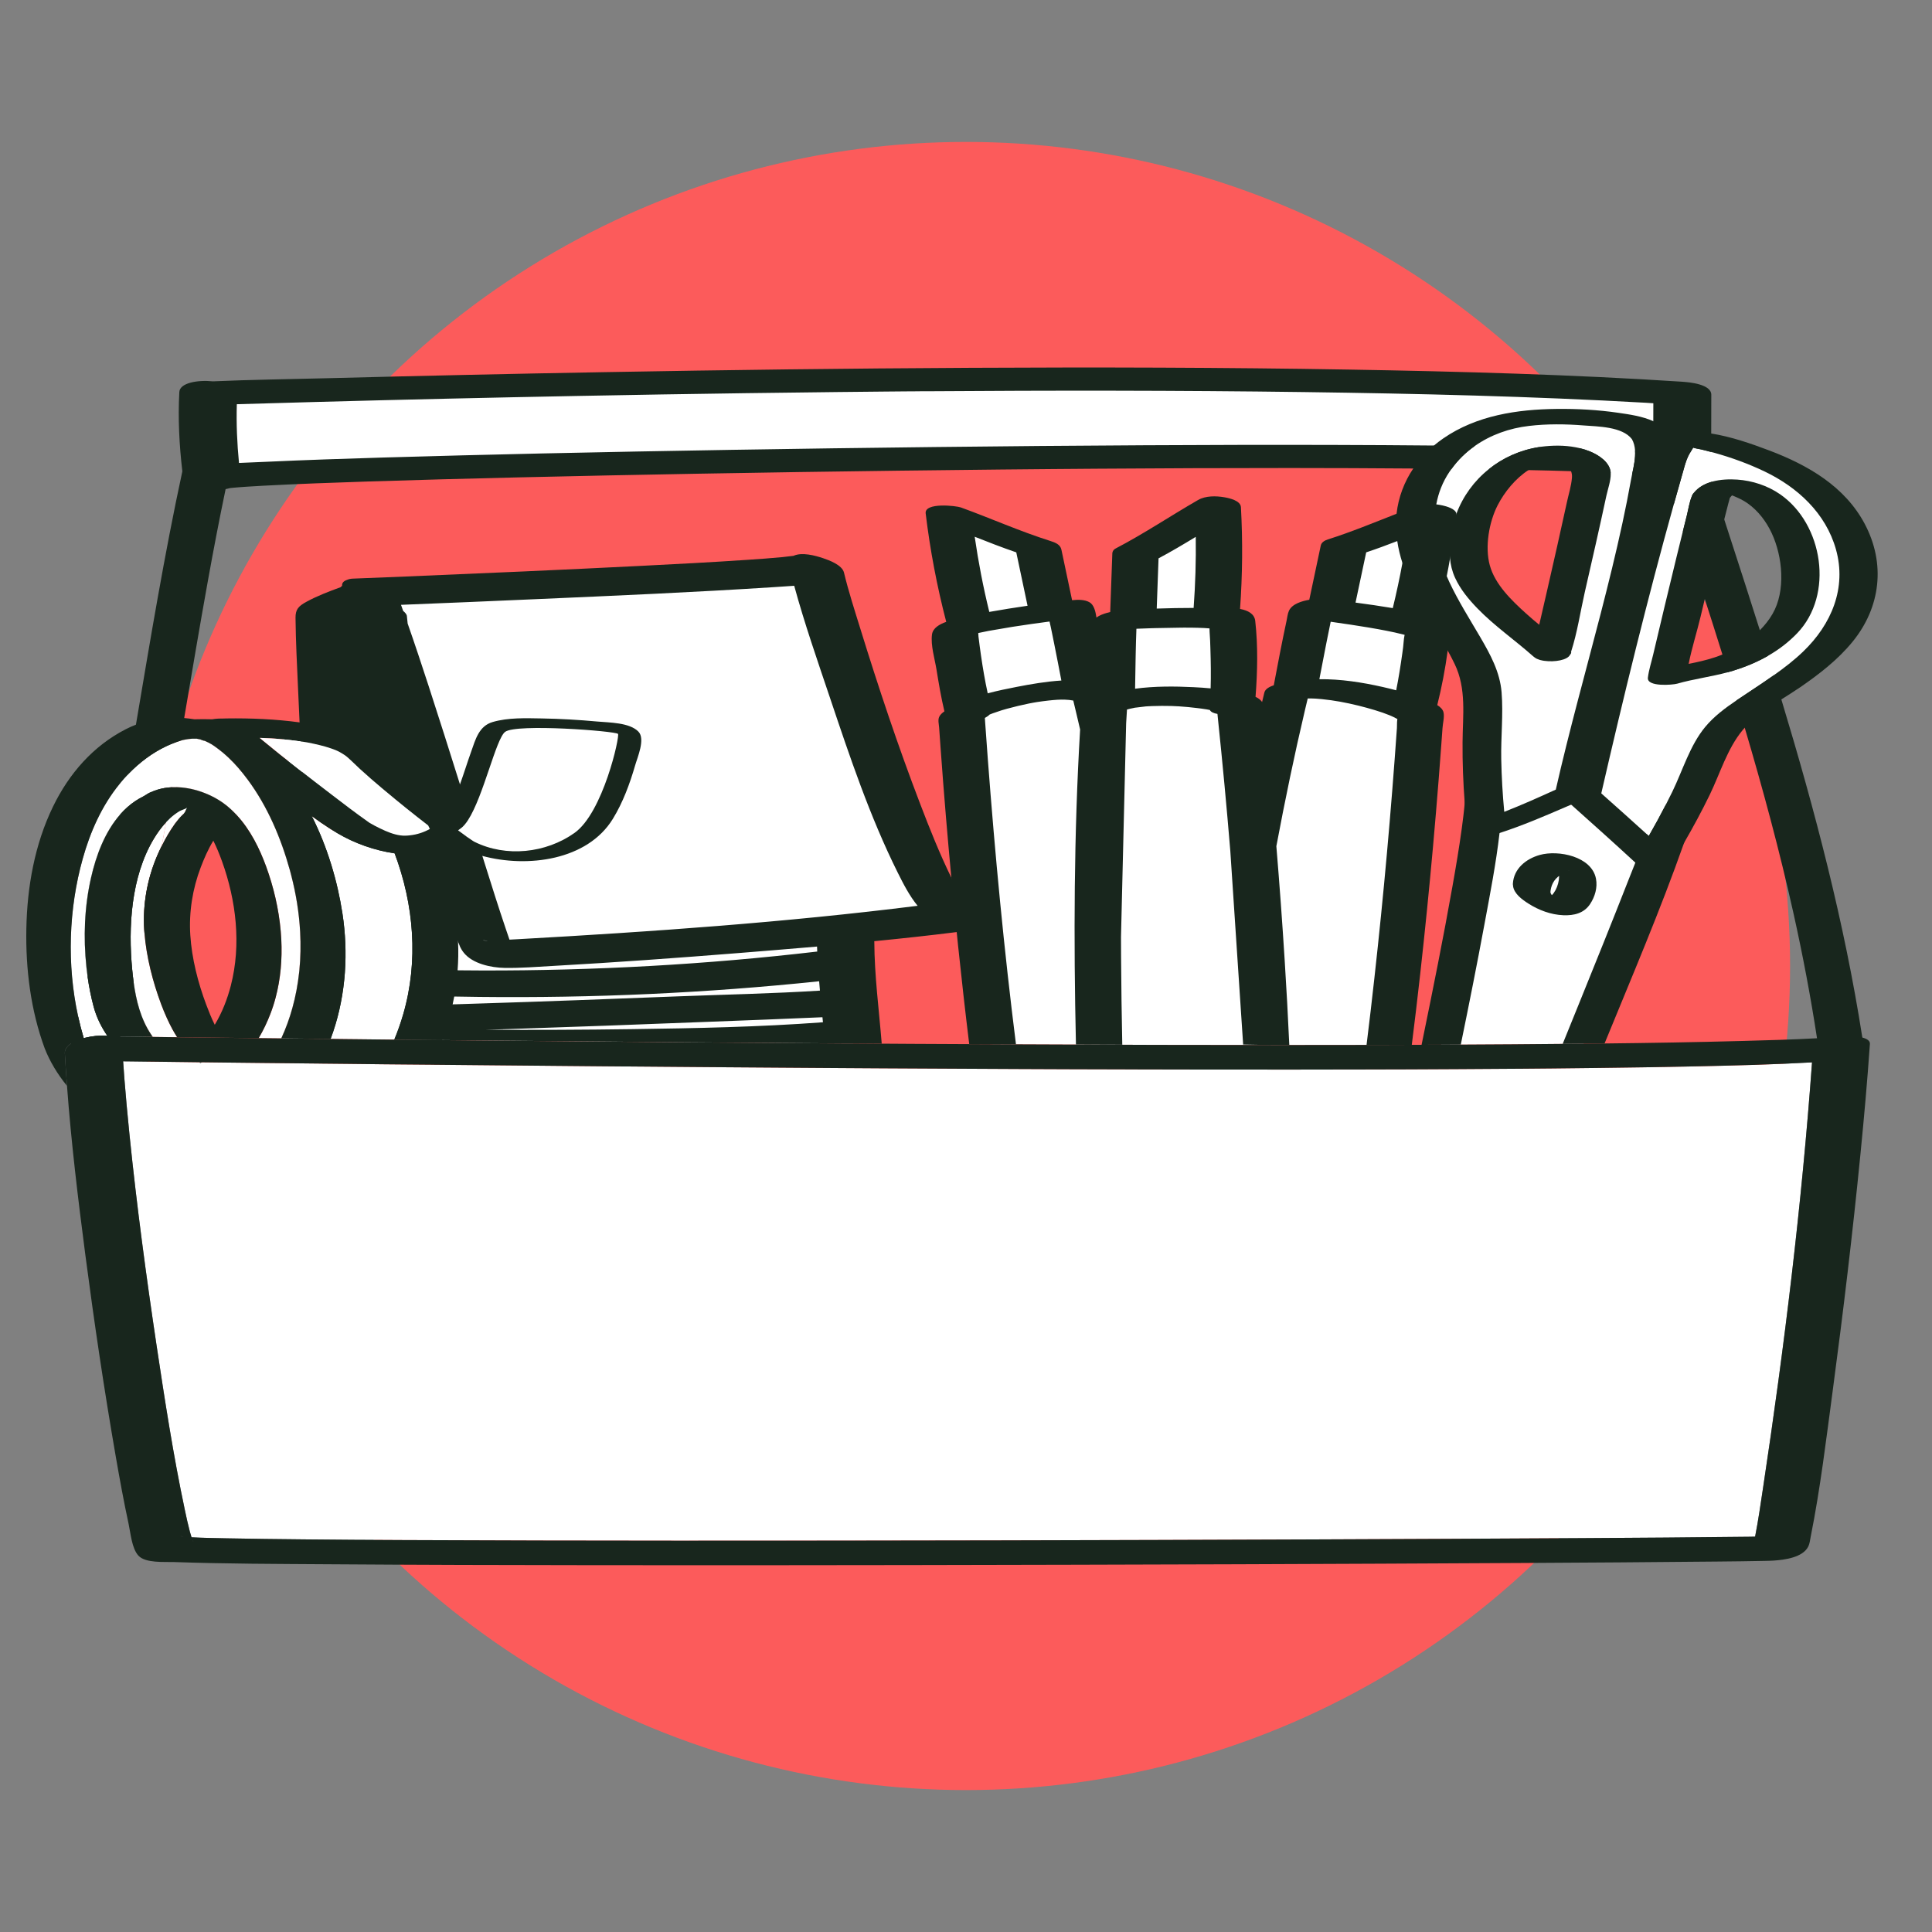 <svg xmlns="http://www.w3.org/2000/svg" id="Calque_1" data-name="Calque 1" viewBox="0 0 500 500"><rect x="0" y="0" width="500" height="500" fill="#808080" stroke="none"/><circle cx="250" cy="250" r="213.27" fill="#fc5b5b"></circle><g><path d="M47.62,397.72c-.68-.15-.96-.2-1-.2.06.04.57.15,1,.2Z" fill="#fff"></path><path d="M213.57,275.22s-.05-.16-.06-.32c-.05.11-.04.22.06.32Z" fill="#fff"></path><path d="M77.48,251.1c-.02.18-.04.37-.06.56-.34,3.12-.91,6.2-1.75,9.21-.74,2.68-1.69,5.3-2.87,7.86-1.91-.02-3.81-.04-5.72-.06h-.13c1.21-2.03,2.21-4.17,3.03-6.29.53-1.38.99-2.79,1.36-4.22,1.29-4.85,1.71-9.94,1.46-15.02-.29-5.78-1.46-11.55-3.24-16.92-.22-.66-.44-1.31-.68-1.96-1.73-4.73-4.1-9.5-7.56-13.25-.07-.08-.14-.15-.2-.22-.02-.02-.03-.03-.05-.04l-.03-.03c-.2-.22-.4-.43-.61-.63-.21-.21-.42-.41-.63-.61-.43-.4-.89-.79-1.35-1.15-1.81-1.42-4-2.6-6.34-3.41-.61-.22-1.23-.4-1.87-.56-.49-.13-.98-.24-1.47-.32-.29-.06-.57-.1-.86-.14-.28-.04-.56-.07-.85-.1-.82-.08-1.65-.1-2.47-.06h-.05c-.25.01-.49.03-.74.05-.21.02-.43.04-.64.07-.19.03-.37.05-.56.08-.3.05-.6.11-.9.18s-.6.15-.89.24c-.29.09-.58.19-.87.29-.29.11-.57.23-.85.36-.08.03-.16.06-.24.09-.1.04-.19.08-.28.13-.11.06-.22.12-.33.19-.36.2-.71.42-1.06.65-1.49.73-2.91,1.67-4.2,2.82-.64.57-1.24,1.17-1.81,1.81h0c-4.03,4.55-6.31,10.69-7.62,16.49-1.71,7.52-2,15.41-1.19,23.06.09.86.2,1.73.32,2.59h0c.37,2.6.88,5.18,1.56,7.71.74,2.74,1.97,5.23,3.54,7.52-.09-.02-.19-.02-.28-.03-1.68-.11-3.65.08-5.44.53-.13.03-.26.07-.39.11-.55-1.85-1.04-3.72-1.45-5.61v-.02c-2.94-13.39-2.45-27.81,1.19-40.81,1.94-6.95,4.94-13.72,9.52-19.33.12-.17.26-.33.4-.5.52-.63,1.06-1.23,1.63-1.82t0-.01c.11-.13.23-.25.35-.37,2.81-2.88,6.08-5.37,9.73-7.09.68-.32,1.44-.64,2.19-.92.49-.19.98-.36,1.44-.49.4-.12.77-.22,1.12-.28.65-.13,1.32-.22,1.97-.26,0,.01.6.01.83.01h.08c.09,0,.17-.01.23-.01l.12.03c.18.04.86.19.92.19h0s.09.01.13.03c-.53-.11.73.32.88.32-.01-.02-.03-.04-.07-.06,1.78.8,2.16,1.08,3.62,2.17.92.69,1.81,1.43,2.65,2.24,1.8,1.7,3.43,3.63,4.93,5.65,5.16,6.94,8.64,15.16,10.94,23.46.04.14.08.27.11.41,1.39,5.11,2.27,10.36,2.55,15.63.18,3.3.12,6.6-.2,9.86Z" fill="#fff"></path><path d="M45.84,268.43c-.79-.01-1.57-.02-2.36-.03-1.04-.01-2.09-.03-3.13-.04-.27,0-.54-.01-.81-.01-.15-.2-.28-.41-.42-.61-2.71-4.05-3.89-8.78-4.54-13.56v-.02c-.14-1.04-.26-2.09-.36-3.13-1.08-11.11-.31-24.15,5.58-33.95.91-1.51,1.96-2.98,3.18-4.28-.37,2.04-.74,4.08-1.12,6.12-.44.87-.84,1.75-1.22,2.64-2.55,5.99-3.72,12.56-3.31,19.05.02.28.04.55.06.83v.04c.5,6.21,2.15,12.61,4.32,18.42.44,1.17.92,2.35,1.45,3.51.22.5.45,1,.7,1.49.25.5.5,1,.77,1.49.19.35.39.69.59,1.03.19.34.4.67.61.99t.01.02Z" fill="#fff"></path><path d="M61.04,210.72c-3.43-3.1-7.36-4.17-11.5-1.95-.5.27-.98.55-1.44.87-.12.25-.17.44-.09.51,0,0-.1.09-.25.25-.07.06-.13.13-.21.2-.44.44-1.12,1.15-1.69,1.83-.22.26-.41.51-.58.74-1.3,1.82-2.43,3.75-3.42,5.75.38-2.04.75-4.08,1.12-6.12-1.22,1.3-2.27,2.77-3.18,4.28-5.89,9.8-6.66,22.84-5.58,33.95.1,1.04.22,2.09.36,3.13v.02c.65,4.78,1.83,9.51,4.54,13.56.14.2.27.41.42.61-1.87-.03-3.74-.04-5.61-.07-.93,0-1.87-.02-2.8-.03-.72-.01-1.43-.02-2.15-.03-.19-.03-.38-.07-.58-.09-.2-.03-.41-.05-.62-.06-1.57-2.29-2.8-4.78-3.54-7.52-.68-2.53-1.19-5.11-1.56-7.7h0c-.12-.87-.23-1.74-.32-2.6-.81-7.65-.52-15.54,1.19-23.06,1.31-5.8,3.59-11.94,7.62-16.48h0c.57-.65,1.17-1.25,1.81-1.82,1.29-1.15,2.71-2.09,4.2-2.82.35-.23.7-.45,1.06-.65.11-.07.22-.13.33-.19.09-.05.18-.09.28-.13.08-.03.16-.06.24-.09.28-.13.56-.25.85-.36.29-.1.58-.2.87-.29.29-.09.59-.17.89-.24s.6-.13.9-.18c.19-.03.37-.05.56-.08.21-.03.43-.05.64-.07.25-.02.49-.04.74-.05h.05c.82-.04,1.65-.02,2.47.06.29.03.57.06.85.1.29.04.57.08.86.14.49.08.98.19,1.47.32.64.16,1.26.34,1.87.56,2.34.81,4.53,1.99,6.34,3.41.46.36.92.75,1.35,1.15.21.2.42.4.63.61.21.2.41.41.61.63Z" fill="#fff"></path><path d="M218.83,242.75c0,7.69,1.38,19.9,1.99,27.3h-.17c-.57,0-1.14,0-1.7,0h-.79c-1.34-.01-2.68-.02-4.02-.03-2.49-.02-4.97-.03-7.46-.05-9.94-.07-19.88-.14-29.82-.22-18.38-.15-36.76-.31-55.14-.49-.22,0-.44,0-.66-.01-2.06-.02-4.12-.04-6.18-.06-.17,0-.34,0-.51-.01-1.9-.01-3.8-.03-5.7-.06l-6.63-.06c-3.29-.03-6.58-.07-9.87-.11-.69,0-1.37-.01-2.06-.02-1.4-.01-2.8-.02-4.2-.05h-.35c-.94,0-1.88-.01-2.82-.03-2.25-.02-4.51-.04-6.76-.07h-.09c-1.03-.01-2.06-.02-3.09-.04,1.18-2.56,2.13-5.18,2.87-7.86.84-3.01,1.41-6.09,1.75-9.21.02-.19.04-.38.06-.56.32-3.26.38-6.56.2-9.86-.28-5.27-1.16-10.52-2.55-15.63-.03-.14-.07-.27-.11-.41-2.3-8.3-5.78-16.52-10.94-23.46-1.5-2.02-3.13-3.95-4.93-5.65-.84-.81-1.73-1.55-2.65-2.24-1.46-1.09-1.84-1.37-3.62-2.17.04.02.06.04.07.06-.15,0-1.41-.43-.88-.32-.04-.02-.09-.03-.13-.04h0c-.06.01-.74-.14-.92-.18l-.12-.03c-.06,0-.14.01-.23.01h-.08c-.23,0-.83,0-.83-.01-.65.04-1.32.13-1.97.26-.35.06-.72.16-1.12.28-.46.13-.95.3-1.44.49-.75.28-1.51.6-2.19.92-3.65,1.72-6.92,4.21-9.73,7.09-.12.12-.24.24-.35.37t0,.01c-.57.59-1.11,1.19-1.63,1.82.53-.67,1.08-1.33,1.65-1.96,3.48-3.88,7.67-7.04,12.65-9.19.4-.17.8-.34,1.2-.48,3.46-1.28,6.83-1.57,10.06-1.06h.04c8.42,1.38,15.89,8.16,21.6,17.48.81,1.32,1.59,2.69,2.32,4.1,1.42,1.05,2.85,2.05,4.32,2.99.39.26.79.52,1.19.75-.08-1.5-.16-2.99-.24-4.47,0-.05,0-.1,0-.15-.07-1.27-.14-2.53-.21-3.78-2.52-1.93-5.17-4-7.71-6-1.5-1.17-2.73-2.46-3.62-3.72t-.02-.02c-1.52-2.15-2.07-4.22-1.31-5.57.59-1.06,2.01-1.67,4.41-1.49,2.38.18,4.92.44,7.44.83-.04-.81-.08-1.61-.12-2.4,0-.08-.01-.16-.01-.24-.77-16.43-1.18-28.28-1.02-28.78.42-1.32,12-5.52,12-5.52l.09.06c-.07-.19-.15-.39-.22-.58,0,0,111.71-4.39,115.42-6.19,2.27,9.55,26.12,86.61,35.63,90.27-8.66,1.13-19.43,2.28-30.93,3.36l2.9,2.1Z" fill="#fff"></path><path d="M461.44,397.55h0c-.05,0-.1,0-.15,0h.15Z" fill="#fff"></path><path d="M49.85,398.66c.19.35.32.3,0,0h0Z" fill="#fff"></path><path d="M471.13,127.55c-7.07-6.57-19.98-11.16-29.4-13.26-2.1-.47-4.42-.84-6.37-.04v-2.31c0-3.38.02-6.76.02-10.14-126.4-8.31-381.48,0-381.48,0-.49,8.93-.18,13.1.95,21.97,5.56-2.52,204.59-6.44,313.22-5.5,1.7.02,3.38.03,5.03.05-2.93,3.09-5.13,6.79-6.16,10.95-.14.57-.26,1.15-.36,1.73-.2,1.2-.31,2.42-.34,3.64-1.71.66-3.34,1.31-4.95,1.96-4.41,1.75-8.61,3.42-13.49,4.95-1.16,5.48-2.33,10.97-3.49,16.45-2.84-.35-4.76-.54-4.84-.45-.36.43-2.94,13.92-4.32,21.08-.75.13-1.46.3-2.12.52-3.09,12.66-5.98,26.43-8.66,40.62-.97-11.84-2.12-24.1-3.45-36.74-.03-.32-.75-.68-1.95-1.03.45-5.73.23-20.4-.2-21.35-.15-.33-1.71-.54-4.05-.65.83-9.64.99-19.4.44-29.09-7.96,4.57-13.63,8.58-21.3,12.53-.2,5.61-.4,11.21-.6,16.82-2.86.13-4.79.28-4.85.39-.28.48-.5,14.21-.62,21.5-.72.26-1.39.55-2,.88-.11,1.65-.21,3.32-.31,5.01-.66-2.89-1.34-5.74-2.02-8.54-.66-.21-1.37-.38-2.12-.51-1.37-7.16-3.96-20.66-4.31-21.08-.08-.09-2.01.09-4.85.45-1.16-5.49-2.32-10.97-3.48-16.46-8.24-2.58-14.52-5.55-23.15-8.67,1.13,9.63,2.97,19.22,5.45,28.57-2.29.51-3.79.98-3.88,1.34-.27,1.01,2.05,15.5,3.48,21.06-1.12.55-1.77,1.03-1.74,1.35,1.23,18.05,2.69,35.29,4.33,51.56.1.98.2,1.96.3,2.94,1.08,10.49,2.22,20.57,3.43,30.2,2,.02,4.01.03,6.01.03,5.17.03,10.35.05,15.52.06,4,.02,7.99.04,11.99.04,1.36.01,2.73.02,4.09.02,1.1,0,2.2.01,3.3.01,2.94.01,5.88.01,8.82.02h3.35c3.9.01,7.8.01,11.7.01.01.01.02.01.03,0,3.98.01,7.96.02,11.94.01,6.66,0,13.33,0,19.99-.02h3.02c.94,0,1.89,0,2.83-.01,3.19-25.47,6.01-54.16,8.13-85.22.02-.33-.62-.8-1.74-1.35,1.43-5.56,3.74-20.06,3.47-21.07-.09-.35-1.59-.82-3.87-1.34.56-2.1,1.08-4.22,1.57-6.34.58-2.51,1.11-5.03,1.6-7.56.27.73.56,1.45.86,2.16.98,2.28,2.11,4.49,3.31,6.66,2.18,3.94,4.6,7.75,6.81,11.68,1.38,2.45,2.69,4.97,3.38,7.69.93,3.65.69,7.48.57,11.25-.19,5.59-.11,11.19.21,16.77.04.75.09,1.49.14,2.23.02,1.5-.13,3.61-.43,6.22-.02.22-.05.45-.08.69-.12,1.06-.27,2.19-.44,3.4-1.75,12.67-5.73,33.11-10.02,54.09,1.69-.01,3.38-.02,5.07-.03,8.79-.04,17.58-.1,26.37-.19,1.57-.01,3.13-.02,4.7-.04.24,0,.48,0,.72-.01,7.14-17.64,13.76-34.05,18.14-45.37.75-1.96,1.44-3.76,2.05-5.39,1.91-3.2,3.72-6.45,5.44-9.76,1.89-3.65,3.67-7.36,5.31-11.13,1.51-3.45,2.95-7,5.36-9.9,1.79-2.16,4.06-3.87,6.36-5.49,5.71-4.02,11.78-7.59,17.03-12.19,5.25-4.61,9.74-10.48,11.14-17.33,1.93-9.45-2.48-19.42-9.54-26ZM380.16,143.6c.08-10.1,2.51-14.3,7.33-19.52,2.19-2.38,4.97-4.26,7.99-5.42,4.92.1,9.5.22,13.67.36,1.46.88,2.6,2.16,2.72,3.82.08,1.05-6.79,31.17-9.37,42.2-.56,2.41-.92,3.9-.96,4-1.08-.97-2.51-2.12-4.11-3.39-6.99-5.61-17.34-13.82-17.27-22.05ZM430.91,120.95c-7.93,27.53-15.16,56.87-21.56,84.79,0,0,.35.31.96.85.6.55,1.48,1.32,2.52,2.26l-6.19-.62h-.03l-5.22-.52c1.17-.51,2.24-.97,3.13-1.37,1.78-.79,2.89-1.29,2.89-1.29,6.25-27.96,15.63-56.6,20.33-84.86.01-.08.03-.16.04-.23,1.23.09,2.33.2,3.33.3-.07.23-.14.47-.2.69ZM462.56,160.8c-7.51,9.85-18.16,11.77-25.95,13.3-.93.18-1.82.36-2.65.54h-.01c-.89.2-1.72.4-2.48.63,0-.05.09-.43.24-1.09.08-.37.19-.83.31-1.36,1.9-8.25,8.26-34.87,10.27-42.42.31-1.16.52-1.87.59-2,.49-.85,1.24-1.43,2.13-1.8h.01c1.37-.58,3.07-.64,4.57-.39,7,1.16,12.67,7.03,14.77,13.81,2.09,6.78,2.51,15.14-1.8,20.78Z" fill="#fff"></path><path d="M412.68,276.39c-3.61.05-7.22.09-10.83.12-2.6.03-5.19.05-7.79.07-5.77.05-11.54.09-17.31.11-3.39.02-6.78.04-10.17.05-.67,0-1.34,0-2.02.01-3.89,0-7.78.02-11.68.03-4.42.01-8.85.02-13.27.02-1.89,0-3.78,0-5.66.01-3.98,0-7.95,0-11.92-.01-.42.01-.85.01-1.27,0-3.9,0-7.8,0-11.7,0-.49,0-.98,0-1.47-.01-4.04,0-8.08,0-12.12-.02-1.64,0-3.27,0-4.9-.02-3.79,0-7.58-.02-11.37-.03h-.59c-4.95-.02-9.91-.04-14.86-.06-4.05-.02-8.09-.04-12.13-.06-7.7-.03-15.39-.08-23.08-.12-3.72-.02-7.45-.05-11.17-.07-20.28-.13-40.56-.28-60.84-.45-4.08-.03-8.16-.07-12.24-.11-8.67-.07-17.35-.15-26.02-.24-2.08-.02-4.16-.04-6.24-.06-.19,0-.37,0-.56-.01-1.93,0-3.88-.03-5.81-.05-.81,0-1.62-.01-2.43-.02-1.45-.02-2.89-.03-4.34-.04-.27-.01-.54-.01-.81-.01-2.88-.03-5.75-.06-8.63-.1-2.02-.02-4.04-.04-6.06-.06-.23,0-.45,0-.68-.01-4.08-.04-8.16-.08-12.24-.13-.39,0-.77-.01-1.16-.01-2.45-.02-4.9-.05-7.35-.08-.64-.01-1.29-.01-1.93-.02-2.56-.03-5.12-.06-7.69-.09-.26,0-.53-.01-.8-.01-4.02-.05-8.05-.1-12.08-.15-1.88-.02-3.75-.04-5.63-.07-.65,0-1.31-.01-1.96-.02.1,1.53.21,3.07.33,4.6.18,2.27.37,4.53.58,6.79.15,1.73.32,3.45.5,5.18.06.73.14,1.45.21,2.18.02.2.04.39.06.59,1.85,18.09,4.27,36.14,6.96,54.12,2.14,14.22,4.33,28.48,7.31,42.56.4,1.9.81,3.8,1.31,5.68.13.5.29.99.44,1.48,3.02.17,6.06.2,9.08.27,6.62.13,13.25.21,19.88.27,4.28.05,8.56.08,12.84.11.66.01,1.32.01,1.98.01.1,0,.2,0,.3,0,1.1,0,2.21.01,3.31.02,2.49.01,4.98.03,7.47.04,23.71.11,47.43.15,71.14.16,27.54,0,55.08-.03,82.63-.08,27.3-.06,54.61-.14,81.91-.25,23-.09,46-.19,68.99-.33,14.64-.09,29.28-.18,43.92-.36.4-.01.8-.02,1.2-.03.84-4.32,1.38-8.11,2.06-12.65,5.51-36.49,10.01-73.28,12.67-110.09-10.03.57-20.08.82-30.12,1.03-8.72.19-17.43.32-26.15.42Z" fill="#fff"></path></g><path d="M44.54,203.74c-.25.01-.49.03-.74.05-.21.02-.43.04-.64.07-.19.03-.37.05-.56.08-.3.05-.6.11-.9.18s-.6.15-.89.24c-.29.09-.58.19-.87.29-.29.11-.57.23-.85.36-.08.03-.16.06-.24.09-.1.04-.19.08-.28.13-.11.06-.22.12-.33.19-.36.2-.71.42-1.06.65-1.49.73-2.91,1.67-4.2,2.82-.64.57-1.24,1.17-1.81,1.81h0c-1.54,8.67-3.17,17.29-4.94,25.9-1.12,5.43-2.3,10.85-3.55,16.24h0c.37,2.6.88,5.18,1.56,7.71.74,2.74,1.97,5.23,3.54,7.52-.09-.02-.19-.02-.28-.03-1.68-.11-3.65.08-5.44.53-.13.03-.26.07-.39.11-.55-1.85-1.04-3.72-1.45-5.61-.59,2.33-1.19,4.65-1.81,6.97h0c-.07.26-.13.5-.2.75-.77,2.87,10.97,4.77,11.94,1.14.33-1.23.65-2.45.98-3.68,1.21-4.68,2.36-9.37,3.45-14.07v-.02c-.14-1.04-.26-2.09-.36-3.13-1.08-11.11-.31-24.15,5.58-33.95.91-1.51,1.96-2.98,3.18-4.28.55-3.01,1.09-6.03,1.61-9.06h-.05ZM37.33,240.61c.02.28.04.55.06.83,1.6-7.5,3.07-14.98,4.47-22.52-.44.87-.84,1.75-1.22,2.64-2.55,5.99-3.72,12.56-3.31,19.05ZM435.52,98.8c-28.68-1.87-57.44-2.66-86.18-3.15-32.71-.56-65.44-.63-98.16-.46-31.57.16-63.14.55-94.71,1.12-23.89.42-47.78.95-71.66,1.57-9.89.26-19.81.37-29.69.81-4.05-.41-8.58.41-8.71,2.76-.37,6.93-.02,13.67.78,20.53-4.69,21.72-8.3,43.66-12.01,65.57-.72,4.31-1.46,8.6-2.2,12.9-.01.04-.01.09-.02.13.11-.13.23-.25.35-.37,2.81-2.88,6.08-5.37,9.73-7.09.68-.32,1.44-.64,2.19-.92.49-.19.98-.36,1.44-.49.05-.31.1-.62.16-.93.28-1.65.56-3.3.84-4.95,2-11.79,3.98-23.57,6.1-35.33,1.44-7.99,2.96-15.97,4.62-23.91.44-.09.84-.18,1.18-.28h0c.26-.03.51-.06.76-.08,2.61-.24,5.23-.38,7.84-.53,9-.48,18.01-.79,27.02-1.09,12.91-.42,25.83-.75,38.74-1.06,15.65-.37,31.31-.68,46.96-.96,17.2-.31,34.4-.56,51.6-.78,8.84-.11,17.69-.21,26.54-.3,4.37-.04,8.73-.08,13.1-.12,2.17-.02,4.34-.04,6.51-.05.52-.01,1.04-.01,1.56-.01.2-.01.41-.01.61-.01h.43c.89-.01,1.77-.01,2.66-.02,16.68-.12,33.35-.18,50.02-.18,10.61.01,21.21.04,31.82.13,1.63,0,3.26.02,4.9.04,1.67.02,3.34.04,5.01.06,1.68-2.34,3.72-4.31,6.01-5.92-3.52-.06-7.04-.1-10.56-.13-8.5-.08-17-.13-25.51-.15-16.45-.05-32.9-.01-49.35.08-18.11.1-36.22.25-54.33.46-17.57.2-35.13.44-52.7.73-16.28.27-32.56.57-48.84.93-13.77.31-27.54.65-41.3,1.06-9.98.3-19.96.63-29.93,1.09-2.4.12-4.84.19-7.29.31-.49-5.06-.71-10.09-.56-15.2,6.92-.21,13.84-.4,20.76-.59,22.49-.61,44.98-1.12,67.47-1.55,14.56-.28,29.12-.52,43.68-.72,7.86-.11,15.72-.21,23.57-.29,3.97-.05,7.94-.09,11.91-.12,1.84-.02,3.68-.03,5.52-.05,1.09-.01,2.18-.02,3.26-.02.21-.01.42-.01.63-.01h.24c.35,0,.95,0,1.06,0,32.72-.23,65.44-.23,98.15.21,29.45.4,58.91,1.09,88.32,2.76.67.04,1.34.09,2.02.13,0,1.55-.01,3.1-.01,4.66,0,.59,0,1.18-.01,1.78v3.82c0,.52,0,1.05,0,1.57v.67c-.12-.01-.25-.02-.37-.02-1.45-.1-2.9-.17-4.34-.24.13,1.96-.33,4.1-.74,6.01.56.03,1.12.06,1.68.1.44.03.89.06,1.33.09.62.04,1.23.08,1.85.13h.01c.5.04,1,.09,1.5.13.15.01.31.02.46.04.34.04.68.08,1.02.12.14.02.28.03.42.05.08.01.16.02.24.03.26.81.53,1.62.79,2.43.5,1.55,1.01,3.1,1.51,4.65.88-3.18,1.78-6.36,2.69-9.53.33-1.15.71-2.32,1.3-3.37.16-.28.86-1.37,1-1.65.12.17,1.59.37,2.01.48.88.21,1.76.42,2.63.67,0-.8,0-1.61.01-2.42-.01-.79,0-1.57,0-2.36,0-3.35,0-6.69.02-10.04,0-2.75-5.72-3.24-7.36-3.35ZM482.5,271.93c-.17-1.14-.34-2.28-.53-3.42-4.63-29.69-12.26-58.75-20.96-87.5-.31-1.03-.63-2.05-.94-3.07-.33-1.07-.65-2.14-.98-3.21-1.86,1.32-3.76,2.58-5.65,3.84-1.33.89-2.69,1.77-4.03,2.68.34,1.11.68,2.23,1.01,3.34.38,1.25.75,2.49,1.11,3.74h0c4.73,15.96,9.06,32.01,12.67,48.26,2.36,10.64,4.4,21.35,6.04,32.11.11.7.22,1.39.32,2.09.56,3.8,12.35,3.9,11.94,1.14ZM456.59,166.71c-.37-1.2-.75-2.41-1.14-3.61-1.26-3.99-2.53-7.97-3.81-11.95-1.79-5.58-3.6-11.15-5.41-16.72-.45-1.39-.9-2.78-1.35-4.16-.33-1.01-.66-2.02-.98-3.03-.09-.27-.17-.54-.26-.81-.2-.59-.39-1.18-.57-1.77-1.83.52-3.51,1.41-4.68,2.87-.15.14-.26.29-.34.45-.1.16-.17.3-.2.44h0c-.63,1.5-.89,3.33-1.27,4.86-.36,1.4-.71,2.8-1.05,4.2.94,2.9,1.89,5.8,2.83,8.7.95,2.94,1.9,5.88,2.84,8.83,1.54,4.79,3.06,9.58,4.56,14.38.25.79.49,1.57.73,2.35.23.74.46,1.49.69,2.23.47-.13.94-.26,1.41-.41,3.15-.98,6.16-2.22,8.95-3.82h0c-.31-1.02-.63-2.03-.95-3.03ZM411.53,116.85c-.85-.35-1.74-.64-2.64-.85-3.53-.12-7.07-.21-10.61-.29-4.91.77-9.39,2.8-13.05,5.77,1.69.02,3.37.04,5.06.07,1.75.03,3.51.07,5.26.11,3.68.07,7.35.16,11.03.28,1.72.05,3.45.11,5.17.17h.06c1.68.06,3.36.13,5.04.2-.24-2.7-3.07-4.53-5.32-5.46Z" fill="#18261d"></path><g><g><path d="M388.69,207.01c.01,1.13-.03,2.24-.11,3.36h0c0,.25-.03.48-.05.72-.07.88-.15,1.76-.25,2.64-.05.62-.12,1.24-.2,1.86-.91,7.91-2.45,15.78-3.9,23.58-1.93,10.42-4,20.8-6.13,31.18-1.69.01-3.38.02-5.07.03-1.69,0-3.39.01-5.08.02.09-.44.18-.87.27-1.31,2.71-13.2,5.37-26.41,7.72-39.68.89-4.99,1.73-10,2.42-15.03.26-1.96.58-4.45.76-6.58v-.02c.09-1.08.15-2.05.14-2.83-.01-1.59,2.27-1.76,4.6-1.2,2.41.57,4.86,1.92,4.88,3.26Z" fill="#18261d"></path><path d="M437.74,212.44c-.27.96-.59,1.91-.92,2.86-.32.93-.64,1.86-.97,2.79-6.18,17.55-13.54,34.73-20.59,51.96-1.81.02-3.61.04-5.42.06-.24.01-.48.01-.72.01-1.57.02-3.13.03-4.7.04,1.35-3.32,2.7-6.64,4.04-9.96,4.38-10.81,8.75-21.63,13-32.49.58-1.48,1.18-2.97,1.77-4.46.15-.36.29-.72.43-1.08.28-.68.55-1.36.81-2.04.56-1.43,1.11-2.87,1.64-4.32.2.18.4.36.6.54,1.53-2.66,3-5.36,4.4-8.09,1.4.13,3.05.63,4.36,1.33,1.5.8,2.56,1.84,2.27,2.85Z" fill="#18261d"></path></g><g><path d="M396.37,229.92c-.03,1.7,2.77,3.45,4.33,4.14s3.49.78,4.88-.21c.77-.55,1.31-1.38,1.74-2.23,1.23-2.43,1.58-5.79-.5-7.54-1.42-1.2-3.56-1.21-5.29-.51-1.73.7-5.09,2.29-5.16,6.34Z" fill="#fff"></path><path d="M391.57,229.25c.24,2.06,2.4,3.59,4.02,4.62,2.69,1.7,5.79,2.86,9,2.99,2.76.11,5.34-.5,6.93-2.9,1.26-1.91,1.95-4.26,1.52-6.54-1.09-5.8-9.76-7.51-14.55-6.16-3.56,1-6.73,3.54-6.96,7.44-.18,3.12,9.55,4.9,9.69,2.46.12-1.99.86-3.52,2.52-4.66.5-.34,1.06-.52,1.58-.82.16-.09.87-.42.68-.27-2.85-1.6-3.87-1.87-3.08-.83.16.2.27.43.33.68.71,1.92-.21,5.05-1.66,6.44-.74.71-1.42.47.38.86,2.55.55,1.02.33.7,0-.75-.75-1.34-.8-1.48-1.97-.31-2.67-9.98-4.5-9.61-1.34Z" fill="#18261d"></path></g><g><path d="M482.61,135.62c-5.15-9.74-14.72-15.25-24.7-19.03-4.76-1.8-9.93-3.59-15.05-4.4-.76-.12-1.52-.22-2.27-.29-2.64-.26-5.75-.2-8.37.8-.06.02-.11.04-.17.06-.83.33-1.61.76-2.31,1.31-.09.07-.17.14-.25.21-.66.56-1.19,1.2-1.63,1.9h0c-.13.22-.26.43-.37.65-.7,1.31-1.15,2.77-1.58,4.24-.16.57-.33,1.15-.49,1.72-7.86,27.47-14.68,55.22-21.07,83.06.06.44.3.77.7.99.52.47,1.05.93,1.57,1.4,5.57,4.97,11.13,9.95,16.61,15.01,1.89,1.74,8.06,2.32,9.64-.22,1.02-1.63,2.01-3.28,2.98-4.94,2.35-4.04,4.56-8.16,6.61-12.36,2.68-5.52,4.55-11.97,8.51-16.75.18-.22.37-.43.56-.64h0c2.62-2.92,6.07-5.18,9.48-7.33,1.67-1.06,3.34-2.1,4.89-3.16,4.94-3.4,9.74-7.11,13.55-11.78,7.28-8.93,8.57-20.22,3.16-30.45ZM466.68,168.6c-2.35,2.26-4.93,4.25-7.59,6.13-1.86,1.32-3.76,2.58-5.65,3.84-1.33.89-2.69,1.77-4.03,2.68-2.96,2-5.84,4.15-8.11,6.89-3.95,4.76-5.82,11.24-8.5,16.75-.55,1.13-1.11,2.25-1.69,3.37-1.4,2.73-2.87,5.43-4.4,8.09-.2-.18-.4-.36-.6-.54-3.88-3.52-7.79-7.01-11.7-10.49,5.77-25.1,11.89-50.14,18.81-74.95.88-3.18,1.78-6.36,2.69-9.53.33-1.15.71-2.32,1.3-3.37.16-.28.86-1.37,1-1.65.12.17,1.59.37,2.01.48.88.21,1.76.42,2.63.67.26.06.51.13.77.2,4.45,1.24,8.86,2.84,13.04,4.84,8.54,4.09,15.84,10.79,18.48,20.16,2.82,10.02-1.18,19.43-8.46,26.43Z" fill="#18261d"></path><path d="M460.65,127.89c-3.23-2.22-7.14-3.5-11.04-3.77-2.03-.14-4.39-.06-6.54.54-1.83.52-3.51,1.41-4.68,2.87-.15.14-.26.29-.34.45-.1.16-.17.3-.2.44h0c-.63,1.5-.89,3.33-1.27,4.86-.36,1.4-.71,2.8-1.05,4.2-.58,2.3-1.14,4.6-1.7,6.9-2.03,8.34-4.03,16.68-5.99,25.02-.46,1.96-1.13,3.99-1.37,5.98-.3,2.47,6.47,1.87,7.56,1.56,4.32-1.24,8.8-1.78,13.15-2.97.47-.13.94-.26,1.41-.41,3.15-.98,6.16-2.22,8.95-3.82h0c2.75-1.57,5.29-3.49,7.55-5.84,9.59-9.95,6.77-28.29-4.44-36.01ZM458.74,158.86c-.9,1.56-2.02,2.97-3.29,4.24-2.72,2.75-6.14,4.85-9.69,6.29-.66.27-1.33.52-2,.74-2.21.73-4.47,1.23-6.74,1.68.81-4.07,2.12-8.17,3.07-12.14.37-1.55.74-3.1,1.11-4.66,1.61-6.71,3.23-13.42,4.91-20.11.04-.16.08-.31.12-.47.34-1.35.68-2.71,1.04-4.06.12-.45.24-.9.37-1.35.02-.07.03-.11.03-.14.02-.02.03-.04.04-.06.24-.35.44-.52.55-.61.1.03.19.06.23.08,1.38.58,2.64,1.14,3.86,2.02,2.7,1.93,4.79,4.7,6.18,7.7,2.82,6.07,3.66,14.88.21,20.85Z" fill="#18261d"></path></g><g><path d="M432.22,112.7c-.04-.11-.1-.22-.16-.33-.05-.11-.1-.21-.16-.31-.11-.14-.23-.28-.36-.42.01-.01,0-.02-.03-.03-.98-1.13-2.24-1.97-3.63-2.6-2.82-1.29-6.19-1.76-9.07-2.18-5.29-.77-10.63-1.06-15.97-1-10.21.11-20.69,1.69-29.27,7.59-.86.59-1.68,1.22-2.46,1.88-2.09,1.76-3.89,3.77-5.36,5.95-2.35,3.5-3.85,7.46-4.32,11.71-.23,2.1-.21,4.27.09,6.49.03.19.05.39.09.58.29,1.95.75,3.84,1.34,5.67,2.59,8.11,7.63,15.16,11.71,22.66.63,1.13,1.23,2.28,1.79,3.45,3.13,6.43,2.1,13.4,2.06,20.31-.04,5.22.16,10.45.56,15.66v.02c.18,2.24.39,4.48.64,6.72.28,2.53,6.17,1.77,7.6,1.32.26-.08.51-.16.77-.25,5.77-1.87,11.39-4.27,16.95-6.67.53-.23,1.06-.45,1.59-.68,1.3-.56,2.61-1.12,3.89-1.74.63-.3,1.35-.56,1.75-1.18.46-.72.47-2,.67-2.84.32-1.39.64-2.78.97-4.16,4.5-18.89,9.99-37.53,14.39-56.44,1.23-5.28,2.37-10.57,3.37-15.89.02-.09.03-.18.05-.27.81-4.14,2.35-9.02.51-13.02ZM389.3,210.1c-.43-4.53-.69-9.08-.78-13.63-.11-5.74.55-11.58.09-17.3-.43-5.28-2.91-9.8-5.53-14.29-2.76-4.72-5.7-9.35-8.02-14.31-.23-.49-.44-.98-.65-1.47-2.52-5.91-3.83-12.43-2.7-18.57.54-2.94,1.63-5.79,3.43-8.46.16-.24.33-.48.52-.72,1.68-2.34,3.72-4.31,6.01-5.92,4.09-2.88,8.95-4.61,14.04-5.2,4.65-.55,9.39-.5,14.06-.13,3.76.29,10.06.29,12.56,3.54.51.89.75,1.9.82,2.95.13,1.96-.33,4.1-.74,6.01-.11.55-.22,1.08-.31,1.59-.67,3.75-1.42,7.48-2.22,11.2-1.69,7.85-3.62,15.63-5.62,23.4-3.92,15.17-8.15,30.28-11.62,45.56-4.39,2-8.83,3.99-13.34,5.75Z" fill="#18261d"></path><path d="M416.85,122.31c-.24-2.7-3.07-4.53-5.32-5.46-.85-.35-1.74-.64-2.64-.85-2.91-.72-6.02-.8-8.95-.51-.56.05-1.11.13-1.66.22-4.91.77-9.39,2.8-13.05,5.77-3.72,2.98-6.61,6.93-8.31,11.48h0c-.84,2.27-1.39,4.67-1.6,7.19-.12,1.51-.17,2.94-.05,4.33.14,1.69.52,3.33,1.29,5.03,1.37,3.01,3.54,5.62,5.83,7.98,4.42,4.55,9.64,8.14,14.37,12.34.13.12.27.23.42.33h.01c.31.25.74.45,1.24.6.06.02.13.04.2.06.05.01.09.02.14.03.12.04.25.07.39.09.01,0,.02.01.03.01.17.03.34.06.52.08,2.59.36,5.98-.17,6.63-1.6h0c.24-.25.35-.5.26-.77,1.61-4.95,2.39-10.34,3.54-15.39,1.9-8.3,3.8-16.6,5.58-24.92.39-1.78,1.16-3.88,1.14-5.72,0-.11,0-.22-.02-.32ZM405.52,129.95c-1.64,7.57-3.36,15.12-5.08,22.66-.69,3.03-1.38,6.06-2.09,9.08-1.16-.95-2.31-1.92-3.42-2.93-3.7-3.35-8.01-7.47-9.37-12.45-1.31-4.77-.21-11.19,2.03-15.55,1.79-3.46,4.57-6.89,7.96-9.1,1.08-.73,2.23-1.32,3.43-1.74,2.44-.87,6.55-.55,7.6,2.02.2.47.29,1.03.24,1.68-.16,2.1-.86,4.28-1.3,6.33Z" fill="#18261d"></path></g></g><path d="M254.04,238.45c-.13-.49-.44-.94-.85-1.34-.48-.47-1.11-.87-1.74-1.21-.55-.69-1.1-1.36-1.6-2.09-.26-.39-.52-.79-.77-1.2,0-.01,0-.01,0-.02-.03-.04-.05-.09-.08-.14-.16-.29-.33-.57-.49-.85-.7-1.27-1.37-2.55-2.01-3.85-.1-.2-.2-.4-.29-.6-3.05-6.24-5.63-12.72-8.11-19.21-5.71-14.91-10.77-30.08-15.48-45.34-1.48-4.77-3.03-9.56-4.2-14.42-.47-1.97-3.9-3.22-5.43-3.73-2.11-.7-5.41-1.59-7.59-.62-.02.01-.04.02-.07.03h-.06c-.93.12-1.86.23-2.79.32-2.99.29-5.98.5-8.98.7-9.28.63-18.57,1.11-27.86,1.58-20.2,1.02-40.41,1.9-60.62,2.74-4.58.18-9.16.37-13.74.55-.59.03-1.07.14-1.45.32-.83.27-1.39.75-1.29,1.55-.16.1-.28.22-.38.34-3,1.1-6.04,2.25-8.83,3.77-2.1,1.14-2.87,1.98-2.85,4.17.06,6.16.39,12.32.66,18.47l.39,8.58v.06c.04.94.09,1.89.13,2.83.01.25.03.5.04.75.02.43.04.85.06,1.28.01.37.03.75.05,1.12.06,1.25.12,2.5.19,3.75.05.99.1,1.99.15,2.98.02.31.03.61.05.92.11,2.18.22,4.37.34,6.56.23,4.3.47,8.59.73,12.89.06,1.05.12,2.1.19,3.15.24,4.06.49,8.12.76,12.18h0c.22,3.46.46,6.9.7,10.35.05.66.09,1.33.14,1.99.16,2.27.32,4.55.5,6.83.17,2.38.36,4.75.56,7.13.19,2.37.4,4.75.63,7.12.94.02,1.88.03,2.82.03,1.82-4.84,2.98-9.96,3.51-15.15l.15-1.65c.01-.12.02-.25.03-.38.36-5.1.14-10.25-.63-15.27-1.26-8.24-3.85-17.19-7.96-25.26.06.05.13.09.19.14,1.42,1.05,2.85,2.05,4.32,2.99.39.26.79.51,1.19.75.3.2.61.39.92.57,4.43,2.63,9.62,4.48,14.85,5.24,4.99,13.29,6.21,27.86,2.23,41.6-.65,2.24-1.42,4.45-2.32,6.6l6.63.06c1.9.03,3.8.05,5.7.06.17.01.34.01.51.01,2.06.02,4.12.04,6.18.06.22.01.44.01.66.01,18.38.18,36.76.34,55.14.49,9.94.08,19.88.15,29.82.22,2.49.02,4.97.03,7.46.05,1.34.01,2.68.02,4.02.03h.79c.56,0,1.13,0,1.7,0h.17c2.45.02,4.9.04,7.36.05-.71-8.78-1.88-17.55-1.92-26.38,0-.04-.01-.08-.01-.13,7.13-.7,14.24-1.47,21.34-2.36,1.27-.15,2.54-.31,3.81-.48.67-.09,1.53-.28,2.09-.7.47-.34.75-.85.55-1.6ZM103.91,267.91c0-.1-.1-.25-.09-.35,0-.06,0-.12,0-.17.1.15.14.33.09.52ZM103.79,266.2c-.01-.05-.02-.1-.02-.15.21.06.42.12.63.17-.2-.01-.41-.01-.61-.02ZM130.59,250.49c4.18.07,8.41-.28,12.58-.51,16.09-.9,32.16-2.07,48.22-3.35,6.68-.54,13.37-1.08,20.06-1.66.01.43.03.86.05,1.29-28.81,3.38-57.76,4.96-86.74,4.9-1.95-.01-3.9-.02-5.85-.04-.16,0-.32,0-.48-.01h-.42c-.59-4.68-1.23-9.36-1.89-14.03.68,1.92,1.37,3.85,2.09,5.76.11.3.23.6.34.91.14.34.27.68.42,1.01t0,.02s.01.01,0,.02h0c.29.66.63,1.23,1.06,1.77,1.15,1.43,2.9,2.39,4.8,3,1.91.62,3.98.89,5.76.92ZM126.15,243.44s-.04.01-.06.01h-.17c-.72-.01-1.81-.21.23-.01ZM124.16,243.46c.08-.01.18-.01.29,0-.03.01-.06.01-.08.01-.07.01-.14-.01-.21-.01ZM113.27,263.74c.33.4.12.39,0,0h0ZM117.82,259.91h-.17c-.17,0-.33.01-.5.02-1.52.04-3.05.08-4.56.13-.14-.81-.27-1.63-.39-2.44.72.11,1.44.19,2.17.21,1.07.03,2.13.05,3.19.07.17,0,.35.01.52.01,1.98.04,3.96.07,5.94.09,29.38.33,58.75-.99,87.97-4.05.07.81.14,1.62.21,2.42-12.18.77-24.41,1.01-36.6,1.48-17.29.67-34.58,1.34-51.88,1.87-1.97.07-3.93.13-5.9.19ZM163.59,266.34c-12.58.18-25.16.23-37.73.16,1.84-.06,3.68-.12,5.53-.17,17.25-.56,34.51-1.21,51.76-1.88,9.9-.39,19.8-.74,29.7-1.19.04.44.09.87.13,1.3-16.43,1.23-32.93,1.55-49.39,1.78ZM134.28,243.05c-.81.04-1.62.08-2.43.13-.33-.94-.65-1.88-.96-2.82-1.9-5.6-3.67-11.24-5.44-16.88-.2-.65-.41-1.32-.62-1.97-.03-.09-.05-.17-.08-.26-1.25-3.98-2.5-7.97-3.75-11.96-.66-2.1-1.31-4.19-1.96-6.29-2.68-8.52-5.37-17.05-8.14-25.55-1.75-5.38-3.53-10.74-5.4-16.08-.06-.65-.14-1.3-.2-1.95-.05-.44-.46-.9-.96-1.31-.18-.53-.37-1.05-.56-1.58,11.58-.46,23.16-.95,34.74-1.46,20.6-.9,41.21-1.79,61.8-3.12,1.74-.11,3.48-.23,5.22-.35,2.67,9.78,6.04,19.43,9.26,29,5.12,15.24,10.32,30.75,17.5,45.17,1.52,3.06,3.09,6.1,5.18,8.65-34.22,4.29-68.79,6.71-103.2,8.63ZM250.66,235.51c.17.07.29.12.37.17-.13-.05-.25-.11-.37-.17ZM251.62,236.11s-.02-.02-.03-.04c.26.17.38.24.4.27-.01,0-.19-.1-.37-.23Z" fill="#18261d"></path><path d="M321.7,270.44s.01-.07.02-.11c0,.04,7.97.13,11.95.12-.33-7.29-.73-14.57-1.19-21.85-.62-9.88-1.34-19.75-2.16-29.6,2.23-11.87,4.68-23.69,7.45-35.44.22-.94.44-1.87.67-2.8.83,0,1.35,0,2.04.04.42.02.91.07,1.57.13,3.3.33,6.3.9,9.52,1.69,2.73.68,5.88,1.59,7.97,2.46.17.07.33.14.5.21.55.24,1.09.5,1.6.8-.02.11-.04.22-.05.34-.08.64-.03,1.37-.07,1.99-1.51,21.6-3.43,43.17-5.83,64.69-.64,5.77-1.31,11.55-2.03,17.32h3.02c.94,0,1.89,0,2.83-.01,1.95,0,3.91-.01,5.86-.02.77-6.11,1.5-12.24,2.18-18.36,1.23-11,2.33-22.02,3.32-33.04.52-5.82,1.01-11.65,1.47-17.48.23-2.9.45-5.81.66-8.72.11-1.47.21-2.93.32-4.4.08-1.23.53-2.84.26-4.03-.18-.78-.82-1.4-1.62-1.89,1.15-4.6,2.07-9.37,2.7-14.12.24-1.75.43-3.5.58-5.23.16-1.84-.61-2.5-2.33-3.1-.3-.1-.59-.2-.89-.29.28-1.12.56-2.25.82-3.38.57-2.41,1.09-4.83,1.57-7.26.31-1.54.6-3.08.86-4.62.66-3.73,1.21-7.48,1.66-11.25.01-.1.01-.18-.01-.26h0c-.17-1.31-2.73-1.97-3.54-2.15-.53-.12-1.1-.22-1.67-.29-1.65-.21-3.41-.15-4.9.39-.08.03-.15.06-.23.08-1.73.63-3.44,1.29-5.15,1.96-5.9,2.31-11.74,4.73-17.77,6.64-.78.25-1.67.72-1.85,1.59-.99,4.68-1.98,9.35-2.97,14.03-1.84.33-4.41,1.02-5.26,2.84-.35.77-.44,1.76-.62,2.58-1.2,5.55-2.25,11.14-3.31,16.72-1.22.39-2.22.99-2.44,1.88-.2.82-.4,1.64-.59,2.46-.02-.06-.06-.12-.11-.18-.39-.5-.94-.88-1.58-1.17.5-6.43.65-13.29-.08-19.66-.21-1.84-1.87-2.7-3.93-3.1.63-8.76.71-17.55.23-26.32-.09-1.72-3-2.35-4.26-2.57-2.16-.38-4.87-.43-6.83.7-7.14,4.11-13.99,8.72-21.3,12.53-.5.24-.79.63-.89,1.16-.18,5.1-.36,10.2-.55,15.3-.27.06-.54.13-.81.21-.97.28-1.98.64-2.75,1.22-.24-1.58-.64-3.32-1.83-3.97-1.25-.69-2.91-.68-4.48-.52-.92-4.35-1.84-8.71-2.76-13.07-.29-1.37-1.63-1.86-2.85-2.25-7.86-2.49-15.4-5.85-23.14-8.67-1.22-.45-9.48-1.38-9.14,1.53,1.14,9.48,2.92,18.84,5.32,28.07-1.74.62-3.47,1.58-3.69,3.29-.36,2.79.71,6.27,1.16,8.99.59,3.64,1.2,7.29,2.06,10.88-.56.39-1.11.87-1.37,1.46-.35.82-.06,1.87,0,2.72.11,1.64.23,3.28.35,4.91.44,6.1.91,12.2,1.42,18.29.44,5.23.9,10.45,1.39,15.67.44,4.69.9,9.39,1.39,14.08.11,1.19.24,2.37.36,3.56.89,8.48,1.84,16.96,2.88,25.43,2.03.02,4.06.03,6.09.03,2,.02,4.01.03,6.01.03-3.09-24.5-5.42-49.1-7.28-73.71-.24-3.26-.48-6.53-.71-9.79-.01-.12-.04-.54-.06-.97.51-.27.93-.57,1.24-.89.27-.11.55-.22.83-.32.67-.24,1.33-.46,2-.68.11-.03.2-.06.27-.09.02-.01.04-.01.05-.01t.02-.01s.02-.01.03-.01c.42-.13.85-.25,1.28-.37,1.88-.51,3.78-.97,5.7-1.36.3-.06.61-.12.91-.17.02-.01.05-.02.09-.02,0,0,.04,0,.07-.01.34-.05.97-.16.98-.17,1.01-.15,2.03-.29,3.05-.4,1.49-.16,2.86-.28,4.24-.22.7.02,1.4.09,2.12.23.29,1.17.57,2.35.84,3.53.32,1.32.63,2.64.93,3.96-1.61,27.12-1.69,54.35-1.08,81.54,4,.02,7.99.04,11.99.04-.16-7.57-.26-15.15-.31-22.73-.01-1.71-.02-3.43-.02-5.15l1.33-55.22h0c0-.14.01-.26.02-.39.06-1.09.12-2.17.2-3.26.27-.07.55-.15.82-.21.39-.09.79-.18,1.19-.25t.02-.01c.06,0,.13-.01.21-.02.87-.1,1.73-.22,2.6-.31.13-.01.57-.04.78-.05.07,0,.11,0,.11,0,.27-.01.54-.03.81-.04.81-.03,1.62-.05,2.43-.05,1.83-.01,3.33.04,4.52.12,1.55.1,3.1.25,4.64.44.73.08,1.46.19,2.19.3.04,0,.12.02.2.03h.03s.04.01.05.01.02.01.02.01h.02s.02,0,.03.01c.03,0,.05.01.07.01.03.01.06.01.06.01.2.03.39.07.58.11.02,0,.05,0,.07.02.23.5.97.84,1.96,1.01.03.34.07.67.1,1,1.2,11.48,2.28,22.97,3.23,34.47h0s3.33,50.21,3.33,50.21M263.01,142.95c.97,4.6,1.94,9.21,2.92,13.82-3.28.47-6.56,1-9.82,1.58-.03,0-.05.01-.08.02-1.58-6.42-2.83-12.91-3.78-19.46,3.56,1.41,7.13,2.8,10.76,4.04ZM263.15,177.76c-2.42.47-4.98.99-7.53,1.67-.71-3.25-1.27-6.55-1.75-9.85-.23-1.62-.45-3.23-.64-4.84-.02-.08-.03-.47-.06-.91.87-.16,1.73-.38,2.6-.54.48-.09.97-.18,1.45-.25,3.22-.58,6.46-1.1,9.71-1.55,1.56-.23,3.13-.44,4.69-.64.23.96.42,1.91.62,2.88.19.92.38,1.84.56,2.76.65,3.21,1.26,6.42,1.88,9.63-3.93.25-7.85.92-11.53,1.64ZM299.83,144.5c3.28-1.74,6.47-3.64,9.63-5.56.09,6.14-.1,12.27-.55,18.39-3.18,0-6.37.06-9.55.17.16-4.33.31-8.66.47-13ZM313.31,178.15c-1.47-.14-2.94-.24-4.42-.31-4.92-.24-10.1-.28-15.13.4.04-2.52.08-5.05.13-7.58.01-.65.03-1.29.04-1.94.04-1.75.08-3.5.15-5.25.01-.25.02-.5.02-.75,1.31-.06,2.61-.1,3.91-.14l1.17-.03c2.11-.05,4.21-.09,6.31-.11.33-.01.66-.01.99-.01.61,0,1.21.01,1.83.01h.15c1.05.02,2.1.04,3.15.09.47.02.94.06,1.41.1v.08c0,1.03.13,2.08.16,3.11.02.7.05,1.4.07,2.1.11,3.4.16,6.83.06,10.23ZM363.46,164.59c-.2.93-.2,1.94-.33,2.89-.07.53-.14,1.05-.21,1.58-.45,3.2-.95,6.41-1.59,9.59-1.16-.31-2.32-.6-3.49-.86-5.36-1.21-10.89-2.07-16.39-2.01.52-2.69,1.03-5.38,1.56-8.06.09-.48.19-.95.28-1.43.36-1.79.72-3.59,1.09-5.38.52.08,1.12.16,1.92.28,1.1.16,2.2.32,3.3.48,3.11.47,6.23.98,9.32,1.59.68.14,1.36.27,2.03.42.81.18,1.61.4,2.42.58.05.01.1.03.15.04-.02.08-.04.18-.06.29ZM360.45,157.38c-3.2-.53-6.42-1.01-9.64-1.43.92-4.33,1.84-8.67,2.76-13,2.71-.9,5.38-1.89,8.04-2.92.82-.31,1.64-.63,2.45-.95-.33,2.21-.71,4.42-1.11,6.62-.72,3.92-1.56,7.81-2.5,11.68Z" fill="#18261d"></path><path d="M213.51,274.9c-.05.11-.04.22.06.32-.04-.04-.05-.16-.06-.32ZM213.51,274.9c-.05.11-.04.22.06.32-.04-.04-.05-.16-.06-.32ZM213.51,274.9c-.05.11-.04.22.06.32-.04-.04-.05-.16-.06-.32Z" fill="#18261d"></path><path d="M481.97,268.51c-1.49-.37-3.38-.37-3.93-.32-2.6.21-5.2.38-7.8.51-6.44.35-12.89.53-19.34.7-11.88.32-23.76.52-35.64.65-1.81.02-3.61.04-5.42.06-.24.01-.48.01-.72.01-1.57.02-3.13.03-4.7.04-8.79.09-17.58.15-26.37.19-1.69.01-3.38.02-5.07.03-1.69,0-3.39.01-5.08.02h-2.53c-1.95.01-3.91.02-5.86.02-.94.01-1.89.01-2.83.01h-3.02c-6.66.02-13.33.02-19.99.02-3.98.01-7.96,0-11.94-.01-.01.01-.02.01-.03,0-3.9,0-7.8,0-11.7-.01h-3.35c-2.94-.01-5.88-.01-8.82-.02-1.1,0-2.2-.01-3.3-.01-1.36,0-2.73-.01-4.09-.02-4,0-7.99-.02-11.99-.04-5.17-.01-10.35-.03-15.52-.06-2,0-4.01,0-6.01-.03-2.03,0-4.06-.01-6.09-.03-4.93-.02-9.85-.04-14.78-.07-2.63-.02-5.25-.03-7.87-.05-2.46-.01-4.91-.03-7.36-.05h-.17c-.57,0-1.14,0-1.7,0h-.79c-1.34-.01-2.68-.02-4.02-.03-2.49-.02-4.97-.03-7.46-.05-9.94-.07-19.88-.14-29.82-.22-18.38-.15-36.76-.31-55.14-.49-.22,0-.44,0-.66-.01-2.06-.02-4.12-.04-6.18-.06-.17,0-.34,0-.51-.01-1.9-.01-3.8-.03-5.7-.06l-6.63-.06c-3.29-.03-6.58-.07-9.87-.11-.69,0-1.37-.01-2.06-.02-1.4-.01-2.8-.02-4.2-.05h-.35c-.94,0-1.88-.01-2.82-.03-2.25-.02-4.51-.04-6.76-.07h-.09c-1.03-.01-2.06-.02-3.09-.04-1.91-.02-3.81-.04-5.72-.06h-.13c-5.03-.05-10.06-.11-15.09-.17-1.98-.02-3.95-.05-5.93-.07h-.09c-.79-.01-1.57-.02-2.36-.03-1.04-.01-2.09-.03-3.13-.04-.27,0-.54-.01-.81-.01-1.87-.03-3.74-.04-5.61-.07-.93,0-1.87-.02-2.8-.03-.72-.01-1.43-.02-2.15-.03-.19-.03-.38-.07-.58-.09-.2-.03-.41-.05-.62-.06-.09-.02-.19-.02-.28-.03-1.68-.11-3.65.08-5.44.53-.13.03-.26.07-.39.11-1.26.34-2.4.8-3.26,1.36h0c-.47.31-.86.66-1.13,1.03-.35.46-.53.95-.5,1.49.16,2.82.35,5.64.56,8.46,1.08,14.61,2.85,29.18,4.74,43.69,2.29,17.48,4.87,34.92,7.89,52.29,1.01,5.8,2.06,11.6,3.31,17.36.51,2.32.82,6.36,2.54,8.23,1.84,2,6.73,1.57,9.26,1.66,13.32.47,26.65.48,39.97.57,22.87.16,45.75.22,68.62.24,27.4.03,54.8.02,82.2-.03,28.12-.04,56.24-.12,84.35-.21,24.52-.09,49.03-.19,73.54-.33,16.85-.1,33.69-.19,50.53-.37,4.13-.04,8.26-.08,12.38-.17.78-.02,1.56-.03,2.33-.08,2.88-.19,7.56-.8,8.98-3.64.37-.74.46-1.7.62-2.5,2.51-12.55,4.03-25.34,5.73-38.02,2.71-20.29,5.14-40.62,7.15-61,.94-9.5,1.79-19.02,2.45-28.55.06-.86-.84-1.36-1.96-1.65ZM213.51,274.9c.01.16.02.28.06.32-.1-.1-.11-.21-.06-.32ZM46.62,397.52s.32.05,1,.2c-.43-.05-.94-.16-1-.2ZM49.85,398.66c.32.3.19.35,0,0h0ZM461.44,397.55h-.15c.05,0,.1,0,.15,0,.07-.01.13-.01.19,0-.06,0-.12,0-.19,0ZM456.28,385.03c-.68,4.54-1.22,8.33-2.06,12.65-.4.01-.8.02-1.2.03-14.64.18-29.28.27-43.92.36-22.99.14-45.99.24-68.99.33-27.3.11-54.61.19-81.91.25-27.55.05-55.09.09-82.63.08-23.71-.01-47.43-.05-71.14-.16-2.49-.01-4.98-.03-7.47-.04-1.1,0-2.21-.02-3.31-.02-.1,0-.2,0-.3,0-.66,0-1.32,0-1.98-.01-4.28-.03-8.56-.06-12.84-.11-6.63-.06-13.26-.14-19.88-.27-3.02-.07-6.06-.1-9.08-.27-.15-.49-.31-.98-.44-1.48-.5-1.88-.91-3.78-1.31-5.68-2.98-14.08-5.17-28.34-7.31-42.56-2.69-17.98-5.11-36.03-6.96-54.12-.02-.2-.04-.39-.06-.59-.07-.73-.15-1.45-.21-2.18-.18-1.73-.35-3.45-.5-5.18-.21-2.26-.4-4.52-.58-6.79-.12-1.53-.23-3.07-.33-4.6.65.01,1.31.02,1.96.02,1.88.03,3.75.05,5.63.07,4.03.05,8.06.1,12.08.15.27,0,.54.01.8.01,2.57.03,5.13.06,7.69.09.64,0,1.29,0,1.93.02,2.45.03,4.9.06,7.35.08.39,0,.77.01,1.16.01,4.08.05,8.16.09,12.24.13.23.01.45.01.68.01,2.02.02,4.04.04,6.06.06,2.88.04,5.75.07,8.63.1.27,0,.54,0,.81.01,1.45.01,2.89.02,4.34.04.81.01,1.62.02,2.43.02,1.93.02,3.88.04,5.81.05.19.01.37.01.56.01,2.08.02,4.16.04,6.24.06,8.67.09,17.35.17,26.02.24,4.08.04,8.16.08,12.24.11,20.28.17,40.56.32,60.84.45,3.72.02,7.45.05,11.17.07,7.69.04,15.38.09,23.08.12,4.04.02,8.08.04,12.13.06,4.95.02,9.91.04,14.86.06h.59c3.79.01,7.58.03,11.37.03,1.63.01,3.26.02,4.9.02,4.04.01,8.08.02,12.12.02.49.01.98.01,1.47.01,3.9,0,7.8,0,11.7,0,.42.01.85.01,1.27,0,3.97.01,7.94.01,11.92.01,1.88-.01,3.77-.01,5.66-.01,4.42,0,8.85,0,13.27-.02,3.9,0,7.79-.02,11.68-.03.68-.01,1.35-.01,2.02-.01,3.39,0,6.78-.03,10.17-.05,5.77-.02,11.54-.06,17.31-.11,2.6-.02,5.19-.04,7.79-.07,3.61-.03,7.22-.07,10.83-.12,8.72-.1,17.43-.23,26.15-.42,10.04-.21,20.09-.46,30.12-1.03-2.66,36.81-7.16,73.6-12.67,110.09Z" fill="#18261d"></path><g><path d="M136.04,191.11s-.03.01-.04.01-.01.01-.01.02c.02,0,.04-.02.05-.03Z" fill="#18261d"></path><path d="M165.22,189.34c-2.32-2.37-7.54-2.33-10.65-2.61-4.8-.44-9.62-.72-14.43-.8-4.12-.07-8.62-.24-12.62.92-3.57,1.03-4.46,4.5-5.59,7.69-1,2.79-1.88,5.66-2.89,8.46-.69,1.91-1.43,3.79-2.31,5.61l-.06.12c-2.44-1.94-4.86-3.93-7.24-5.94-3.28-2.76-6.28-6.08-9.72-8.61-4.14-3.05-9.26-4.68-14.22-5.8-.17-.04-.35-.08-.52-.11-2.46-.54-4.95-.97-7.45-1.32-6.25-.84-12.6-1.11-18.86-1.02-.35.01-.71.01-1.06.03-.72-.02-1.41.02-2.01.09-.12.02-.25.03-.39.06-.09.01-.18.03-.27.04h-.01c-1.55-.04-3.09-.05-4.63,0-.87-.14-1.74-.25-2.62-.32-4.22-.35-8.46.17-12.49,1.72-.88.33-1.75.72-2.61,1.16-8.49,4.35-14.71,11.52-18.85,20.04-4.75,9.77-6.7,20.81-6.9,31.61-.2,10.43,1.13,21.11,4.74,30.93,1.34,3.44,3.34,6.72,5.78,9.73-.21-2.82-.4-5.64-.56-8.46-.03-.54.15-1.03.5-1.49.27-.37.66-.72,1.13-1.02h0c.86-.57,2-1.03,3.26-1.37-.55-1.85-1.04-3.72-1.45-5.61v-.02c-2.94-13.39-2.45-27.81,1.19-40.81,1.94-6.95,4.94-13.72,9.52-19.33.12-.17.26-.33.4-.5.52-.63,1.06-1.23,1.63-1.82t0-.01c.11-.13.23-.25.35-.37,2.81-2.88,6.08-5.37,9.73-7.09.68-.32,1.44-.64,2.19-.92.49-.19.98-.36,1.44-.49.4-.12.77-.22,1.12-.28.65-.13,1.32-.22,1.97-.26,0,.01.6.01.83.01h.08c.09,0,.17-.01.23-.01l.12.03c.18.04.86.19.92.19h0s.09.01.13.03c-.53-.11.73.32.88.32-.01-.02-.03-.04-.07-.06,1.78.8,2.16,1.08,3.62,2.17.75.56,1.48,1.16,2.18,1.81.16.13.32.28.47.43,1.8,1.7,3.43,3.63,4.93,5.65,5.16,6.94,8.64,15.16,10.94,23.46.04.14.08.27.11.41.08.28.15.56.22.84,1.26,4.84,2.07,9.81,2.33,14.79.18,3.3.12,6.6-.2,9.86-.02.18-.04.37-.06.56-.34,3.12-.91,6.2-1.75,9.21-.74,2.68-1.69,5.3-2.87,7.86,1.03.02,2.06.03,3.09.04h.09c2.25.03,4.51.05,6.76.07.94.02,1.88.03,2.82.03,1.82-4.84,2.98-9.96,3.51-15.15.03-.22.05-.44.07-.66.03-.33.05-.66.08-.99.01-.12.02-.25.03-.38.36-5.1.14-10.25-.63-15.27-1.26-8.24-3.85-17.19-7.96-25.26.06.05.13.09.19.14,1.42,1.05,2.85,2.05,4.32,2.99.39.26.79.51,1.19.75.3.2.61.39.92.57,4.43,2.63,9.62,4.48,14.85,5.24,4.99,13.29,6.21,27.86,2.23,41.6-.65,2.24-1.42,4.45-2.32,6.6l6.63.06c1.9.03,3.8.05,5.7.06,1.18-3.04,2.1-6.13,2.78-9.24.15-.68.29-1.35.41-2.03.42-2.25.7-4.52.87-6.79.19-2.45.23-4.9.12-7.36-.25-7.05-1.62-14.1-3.96-20.94-.01-.03-.02-.06-.03-.09-.17-.52-.35-1.03-.54-1.54-.07-.18-.13-.36-.2-.54,1.72-.31,3.47-.75,5.12-1.37.66.35,1.34.67,2.04.95,1.22.5,2.51.93,3.85,1.29,11.69,3.17,27.2,1.15,33.78-9.59,2.6-4.24,4.38-9.05,5.76-13.82.59-2.07,2.71-6.87.85-8.76ZM106.1,216.18c-.39.05-.79.08-1.19.09-1.72.05-3.53-.52-5.23-1.26-.94-.41-1.86-.87-2.71-1.31-.37-.2-.72-.41-1.09-.61-.04-.02-.07-.04-.1-.06-.01,0-.02,0-.02,0-.01,0-.03-.01-.04-.02-.04-.03-.07-.04-.09-.06-.17-.12-.34-.24-.5-.35-3.15-2.23-6.22-4.57-9.28-6.92-2.57-1.97-5.15-3.94-7.71-5.95-1.2-.92-2.39-1.86-3.57-2.8t-.02-.02c-2.17-1.71-4.33-3.45-6.47-5.22-.29-.24-.58-.48-.87-.72.51.01,1.01.03,1.51.06.53.02,1.08.05,1.61.07.03.01.05.01.08.01h.03c.25.02.49.04.74.05.69.05,1.37.11,2.06.18,1.51.14,3.01.32,4.51.54.29.03.59.08.88.12.18.03.35.05.53.08.02,0,.03,0,.05.01h.01s.08.01.12.02h.02s.07.02.11.02c.59.12,1.18.23,1.76.36.55.12,1.09.24,1.63.38.25.06,1.41.39,1.45.39,2.15.67,3.07.95,4.96,2.21.92.62,2.68,2.45,3.88,3.54,1.86,1.71,3.77,3.35,5.7,4.98.24.2.47.4.71.59,3.57,3,7.21,5.94,10.91,8.79.11.08.22.17.33.25h0c.16.31.3.61.44.92-.05.03-.09.05-.14.07-1.51.83-3.2,1.39-5,1.58ZM150.93,201.36c-1.52,4.22-3.48,9-6.91,12.06-3.77,3.36-10.33,5.37-14.99,3.98-.74-.22-1.43-.54-2.12-.88-.14-.07-.27-.17-.4-.26,0,0-.01,0-.01,0-.02-.01-.03-.02-.05-.03-.06-.04-.14-.1-.25-.18-.29-.22-.59-.43-.88-.65.31-.32.6-.64.87-.99,2.75-3.5,4.15-8.29,5.58-12.43,1.28-3.68,2.43-7.33,4.18-10.79.02.01.04.01.05.01-.01-.02-.02-.02-.03-.03h0s-.03,0-.05,0h-.01s-.03-.01-.05-.01c-.05,0-.12.01-.2.03.02,0,.04-.01.06-.02.02,0,.05-.01.07-.01.01,0,.02-.01.04-.01h.01s.09-.01.15-.02c0-.01,0-.02.01-.02.02,0,.04,0,.05-.01h-.05c.2-.37.19-.14.06,0h0s-.01.02-.02.02c.22-.03.48-.06.57-.07.38-.03.75-.05,1.12-.09.08-.01.14-.02.18-.02.07-.01.16-.01.27-.01,1.02-.02,2.05-.04,3.08-.04,2.25.01,4.51.09,6.77.2.52.02,1.04.05,1.57.08.23.02.46.03.69.04.03.01.05.01.08.01h.1c.97.08,1.93.15,2.89.23.09.01.18.02.27.03-.86,3.32-1.5,6.63-2.69,9.89Z" fill="#18261d"></path><path d="M72.8,243.14c-.29-5.78-1.46-11.55-3.24-16.92-.22-.66-.44-1.31-.68-1.96-1.73-4.73-4.1-9.5-7.56-13.25-.07-.08-.14-.15-.2-.22-.02-.02-.03-.03-.05-.04l-.03-.03c-.2-.22-.4-.43-.61-.63-.21-.21-.42-.41-.63-.61-.43-.4-.89-.79-1.35-1.15-1.81-1.42-4-2.6-6.34-3.41-.61-.22-1.23-.4-1.87-.56-.49-.13-.98-.24-1.47-.32-.29-.06-.57-.1-.86-.14-.28-.04-.56-.07-.85-.1-.82-.08-1.65-.1-2.47-.06h-.05c-.25.01-.49.03-.74.05-.21.02-.43.04-.64.07-.19.03-.37.05-.56.08-.3.05-.6.11-.9.18s-.6.15-.89.24c-.29.09-.58.19-.87.29-.29.11-.57.23-.85.36-.08.03-.16.06-.24.09-.1.04-.19.08-.28.13-.11.06-.22.12-.33.19-.36.2-.71.42-1.06.65-1.49.73-2.91,1.67-4.2,2.82-.64.57-1.24,1.17-1.81,1.81h0c-4.03,4.55-6.31,10.69-7.62,16.49-1.71,7.52-2,15.41-1.19,23.06.09.86.2,1.73.32,2.59h0c.37,2.6.88,5.18,1.56,7.71.74,2.74,1.97,5.23,3.54,7.52.21.01.42.03.62.06.2.02.39.06.58.09.72.01,1.43.02,2.15.03.93,0,1.87.02,2.8.03,1.87.03,3.74.04,5.61.07-.15-.2-.28-.41-.42-.61-2.71-4.05-3.89-8.78-4.54-13.56v-.02c-.14-1.04-.26-2.09-.36-3.13-1.08-11.11-.31-24.15,5.58-33.95.91-1.51,1.96-2.98,3.18-4.28.66-.71,1.37-1.37,2.14-1.96.12-.09.24-.18.36-.26.35-.26.71-.49,1.08-.7.09-.06.31-.15.56-.25.06-.02.12-.04.19-.07.45-.17.95-.37,1.12-.52-.04.06-.07.12-.11.18-.03.05-.08.1-.1.15-.14.49-.59,1.16-.67,1.23-.61.54-1.17,1.13-1.69,1.83-.22.26-.41.51-.58.74-1.3,1.82-2.43,3.75-3.42,5.75-.44.87-.84,1.75-1.22,2.64-2.55,5.99-3.72,12.56-3.31,19.05.02.28.04.55.06.83v.04c.5,6.21,2.15,12.61,4.32,18.42.44,1.17.92,2.35,1.45,3.51.22.5.45,1,.7,1.49.25.5.5,1,.77,1.49.19.35.39.69.59,1.03.19.34.4.67.61.99t.01.02h.09c1.98.02,3.95.05,5.93.07,5.03.06,10.06.12,15.09.17,1.21-2.03,2.21-4.17,3.03-6.29.53-1.38.99-2.79,1.36-4.22,1.29-4.85,1.71-9.94,1.46-15.02ZM59.74,255.07c-.9,3.49-2.26,6.99-4.16,10.14-.86-1.72-1.57-3.5-2.22-5.24-2.13-5.69-3.72-11.9-4.11-17.97-.38-5.94.58-11.97,2.7-17.53.83-2.19,1.9-4.68,3.26-6.9.87,1.74,1.6,3.54,2.25,5.34,3.67,10.18,5.01,21.58,2.28,32.16ZM51.54,274.9c.1.07.2.15.3.22.17-.07.34-.14.5-.21-.26,0-.53-.01-.8-.01Z" fill="#18261d"></path></g><path d="M111.25,214.53c-1.55.87-3.29,1.45-5.14,1.65-.39.05-.79.08-1.19.09-1.72.05-3.53-.52-5.23-1.26-.94-.41-1.86-.87-2.71-1.31-.37-.2-.72-.41-1.09-.61-.04-.02-.07-.04-.1-.06-.01,0-.02,0-.02,0-.01,0-.03-.01-.04-.02-.04-.03-.07-.04-.09-.06-.17-.12-.34-.24-.5-.35-3.15-2.23-6.22-4.57-9.28-6.92-5.97-4.57-11.96-9.18-17.77-13.99l-.87-.72c.51,0,1.01.03,1.51.06.53.02,1.08.05,1.61.07.03.01.05.01.08.01h.03c.25.02.49.04.74.05,2.49.19,4.97.47,7.45.84.18.03.35.05.53.08.02,0,.03,0,.05.01h.01s.08.01.12.02h.02s.07.02.11.02c.59.12,1.18.23,1.76.36.55.12,1.09.24,1.63.38.25.06,1.41.39,1.45.39,2.15.67,3.07.95,4.96,2.21.92.62,2.68,2.45,3.88,3.54,1.86,1.71,3.77,3.35,5.7,4.98.24.2.47.4.71.59,3.68,3.09,7.43,6.11,11.24,9.04h0c.16.31.3.61.44.92Z" fill="#fff"></path><path d="M148.68,215.56c-7.41,5.26-17.71,6.35-25.85,2.32-.11-.05-.25-.13-.42-.24-.76-.47-2.13-1.45-3.86-2.75.27-.19.53-.38.79-.58.61-.46,1.21-1.18,1.79-2.08,4-6.17,7.22-21.02,9.59-22.82,2.9-2.21,28.6-.21,29.22.52.51.59-3.85,20.38-11.26,25.63Z" fill="#fff"></path></svg>